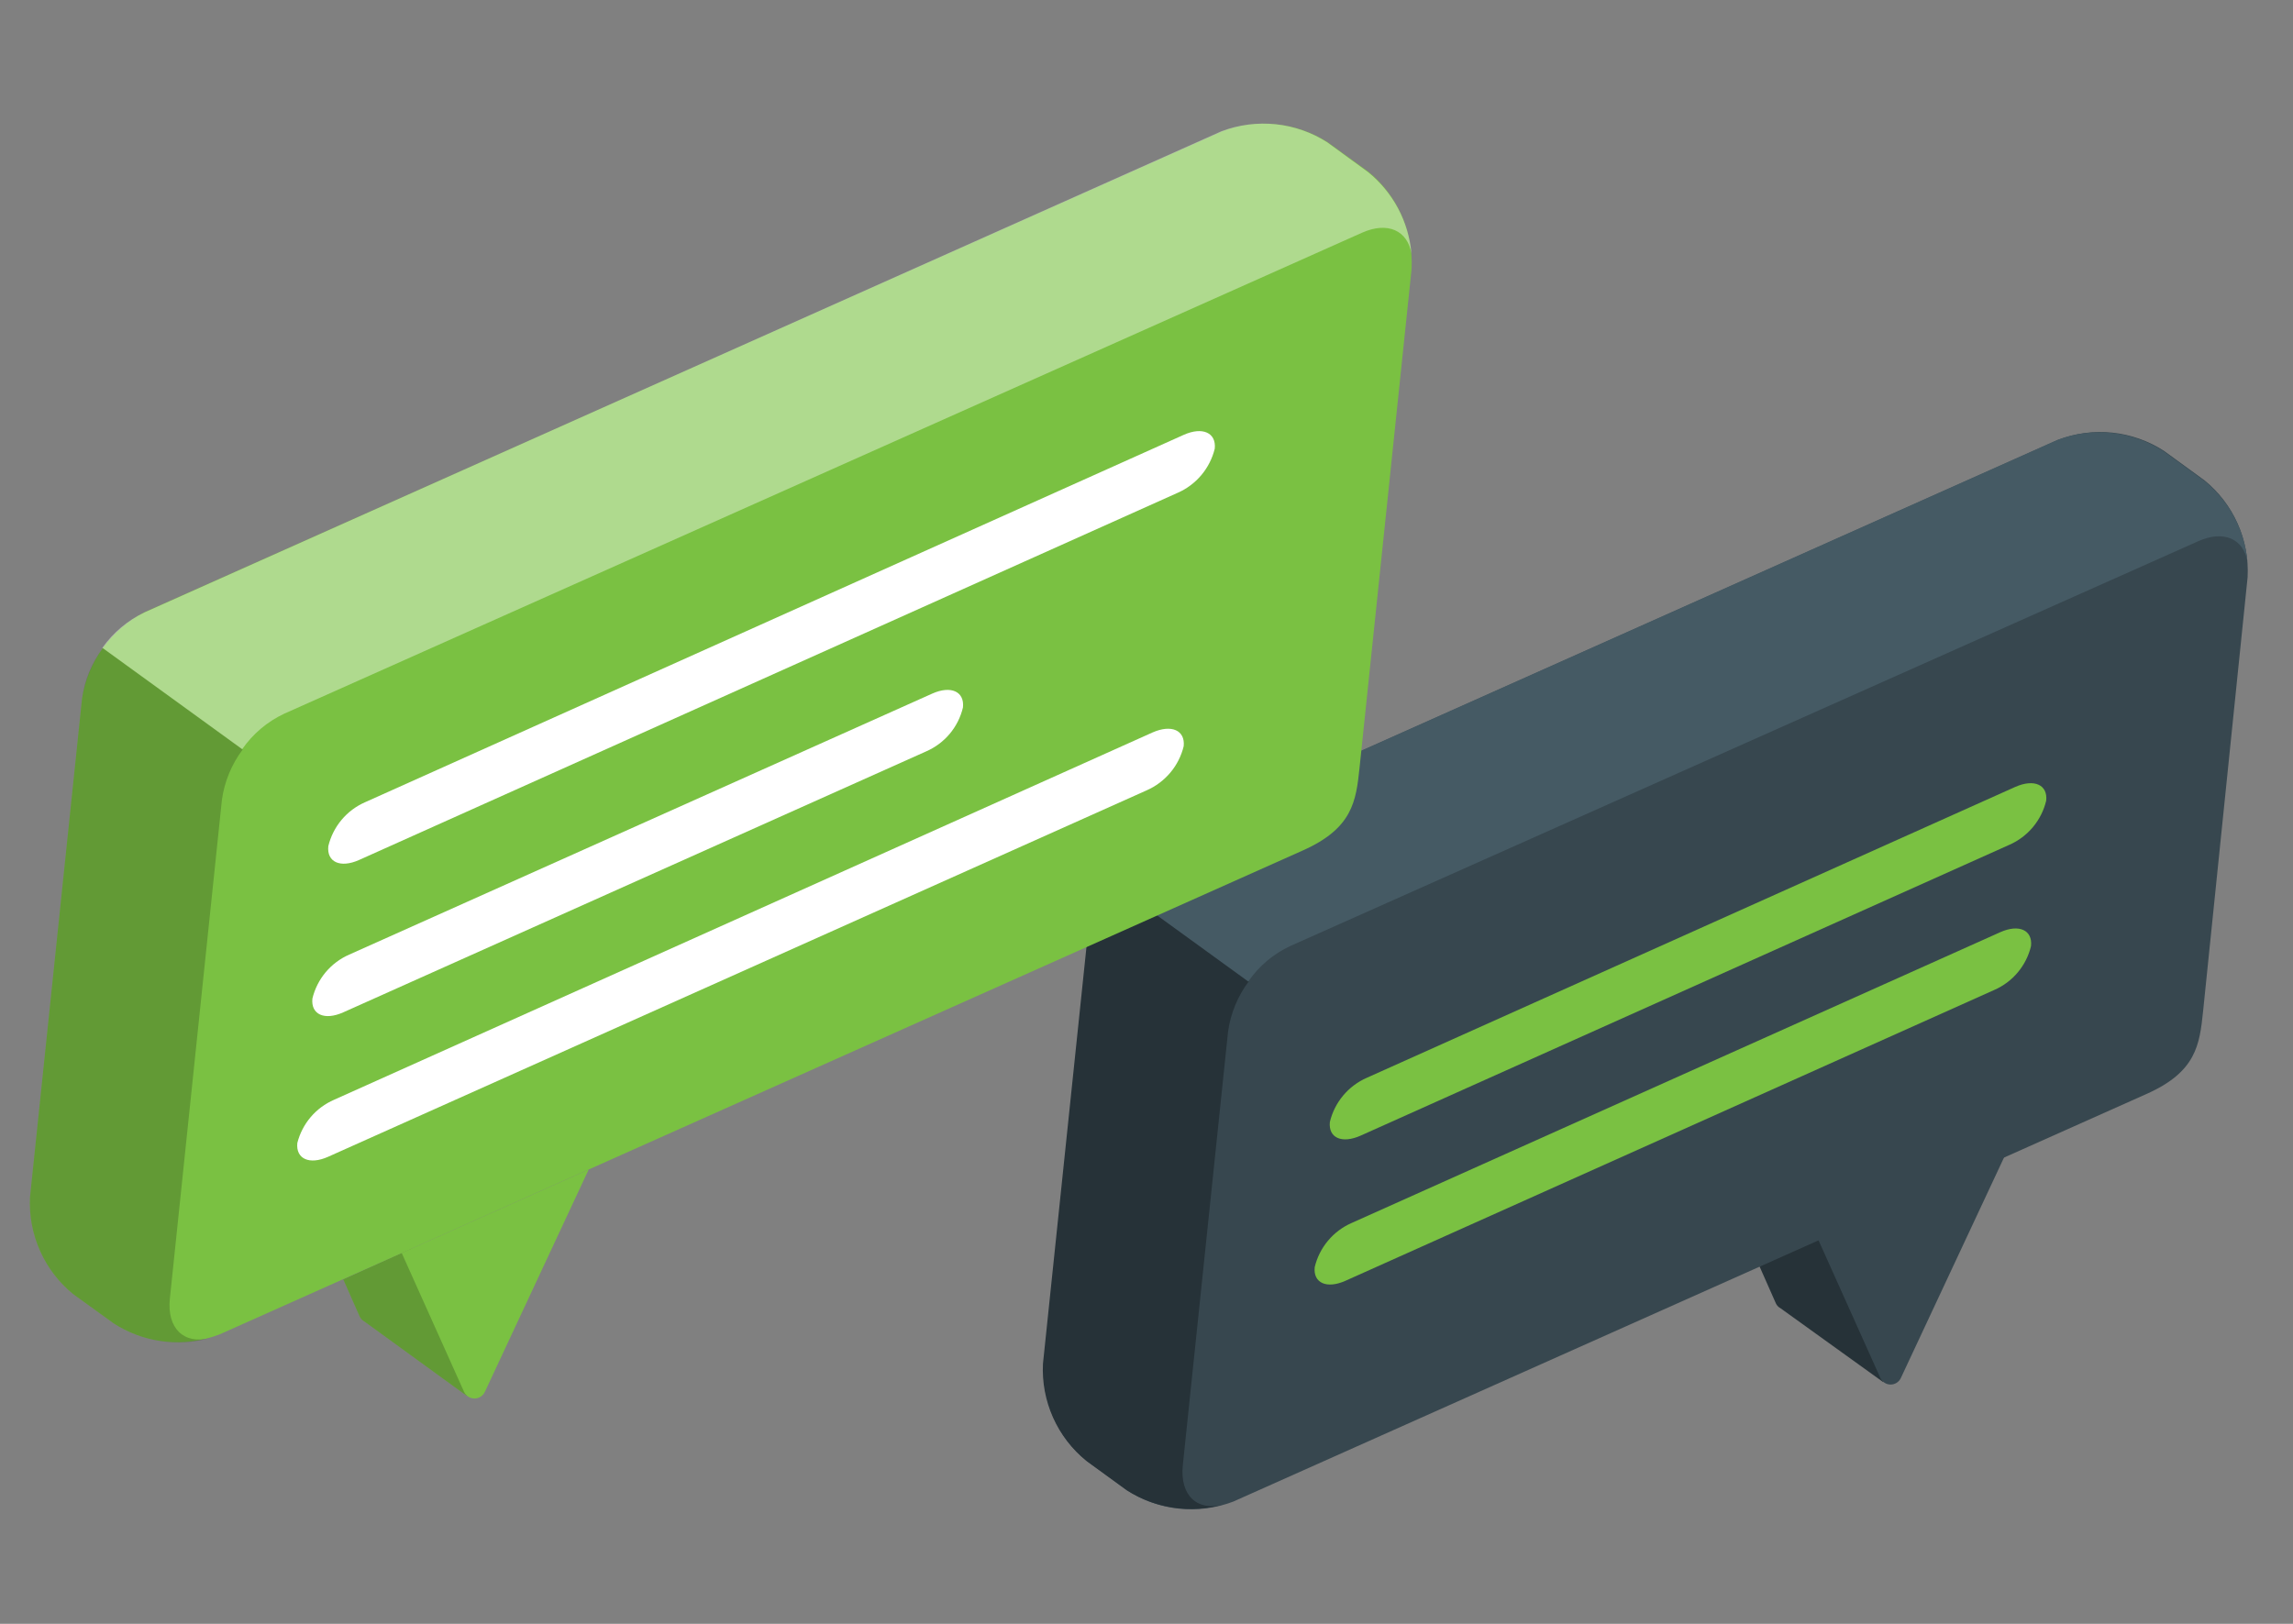 <svg width="120" height="85" viewBox="0 0 120 85" fill="none" xmlns="http://www.w3.org/2000/svg">
<rect x="0" y="0" width="120" height="85" fill="#808080" stroke="none"/>
<path d="M98.559 72.35L93.182 68.481C93.074 68.424 92.988 68.334 92.937 68.224L92.075 66.274L95.684 64.64L95.543 64.927L98.559 72.35Z" fill="#263238"/>
<path d="M95.139 64.854L98.402 72.122C98.448 72.226 98.522 72.314 98.617 72.376C98.712 72.439 98.822 72.473 98.936 72.474C99.049 72.475 99.16 72.444 99.256 72.383C99.352 72.323 99.429 72.236 99.477 72.133L104.925 60.486L95.139 64.854Z" fill="#37474F"/>
<path d="M117.625 30.211C117.675 29.247 117.495 28.284 117.101 27.403C116.707 26.521 116.111 25.745 115.36 25.138L113.248 23.601C112.435 23.075 111.51 22.748 110.547 22.647C109.584 22.547 108.611 22.675 107.708 23.023L60.252 44.212C59.392 44.654 58.648 45.292 58.081 46.074C57.514 46.857 57.139 47.763 56.987 48.718L54.62 71.404C54.571 72.37 54.75 73.334 55.144 74.217C55.537 75.1 56.134 75.878 56.885 76.487L58.997 78.024C59.811 78.545 60.736 78.869 61.698 78.969C62.66 79.07 63.632 78.944 64.537 78.602L112.308 57.275C114.943 56.112 115.111 54.692 115.295 52.932L117.625 30.211Z" fill="#37474F"/>
<path d="M54.582 71.38C54.533 72.346 54.712 73.31 55.106 74.193C55.499 75.076 56.096 75.854 56.847 76.463L58.959 78C59.698 78.475 60.529 78.788 61.397 78.918C62.266 79.049 63.152 78.994 63.998 78.757C62.643 79.119 61.736 78.27 61.901 76.689L64.268 54.002C64.401 53.043 64.776 52.134 65.358 51.361L58.039 46.052C57.458 46.826 57.082 47.735 56.95 48.694L54.582 71.38Z" fill="#263238"/>
<path d="M117.618 29.416C117.422 28.209 116.386 27.729 115.036 28.332L67.531 49.516C66.643 49.928 65.881 50.571 65.326 51.377L58.008 46.069C58.569 45.27 59.328 44.632 60.212 44.218L107.667 23.028C108.572 22.687 109.544 22.561 110.505 22.661C111.467 22.762 112.392 23.085 113.207 23.606L115.329 25.145C115.981 25.663 116.52 26.31 116.914 27.044C117.308 27.778 117.547 28.585 117.618 29.416Z" fill="#455A64"/>
<path d="M71.527 56.418L105.471 41.188C106.451 40.758 107.172 41.074 107.084 41.91C106.963 42.418 106.726 42.892 106.391 43.293C106.056 43.694 105.633 44.012 105.154 44.222L71.211 59.442C70.23 59.882 69.509 59.566 69.596 58.73C69.717 58.222 69.955 57.748 70.29 57.347C70.625 56.946 71.048 56.628 71.527 56.418Z" fill="#7AC142"/>
<path d="M70.734 64.017L104.677 48.797C105.658 48.357 106.378 48.683 106.29 49.519C106.17 50.026 105.933 50.498 105.598 50.898C105.263 51.298 104.84 51.614 104.361 51.821L70.418 67.04C69.437 67.481 68.716 67.164 68.803 66.329C68.924 65.82 69.162 65.347 69.497 64.946C69.832 64.545 70.255 64.227 70.734 64.017Z" fill="#7AC142"/>
<path d="M24.453 73.083L19.07 69.173C18.964 69.114 18.879 69.024 18.825 68.916L17.963 66.966L21.572 65.332L21.441 65.62L24.453 73.083Z" fill="#7AC142"/>
<path opacity="0.2" d="M24.453 73.083L19.07 69.173C18.964 69.114 18.879 69.024 18.825 68.916L17.963 66.966L21.572 65.332L21.441 65.62L24.453 73.083Z" fill="black"/>
<path d="M21.022 65.586L24.286 72.854C24.333 72.957 24.409 73.045 24.504 73.107C24.599 73.169 24.71 73.202 24.824 73.204C24.938 73.205 25.049 73.174 25.146 73.114C25.243 73.055 25.32 72.969 25.37 72.867L30.808 61.218L21.022 65.586Z" fill="#7AC142"/>
<path d="M73.874 14.073C73.92 13.108 73.739 12.145 73.346 11.262C72.953 10.38 72.358 9.602 71.609 8.99L69.487 7.452C68.675 6.93 67.751 6.607 66.791 6.506C65.831 6.406 64.86 6.532 63.958 6.875L7.56 32.048C6.7 32.489 5.956 33.127 5.389 33.91C4.822 34.693 4.447 35.599 4.295 36.553L1.571 62.662C1.522 63.627 1.702 64.591 2.096 65.474C2.489 66.357 3.085 67.135 3.836 67.744L5.949 69.272C6.761 69.798 7.686 70.124 8.649 70.225C9.612 70.325 10.585 70.197 11.489 69.85L68.163 44.525C70.788 43.361 70.966 41.942 71.15 40.181L73.874 14.073Z" fill="#7AC142"/>
<path opacity="0.2" d="M1.571 62.662C1.522 63.627 1.702 64.591 2.096 65.474C2.489 66.357 3.085 67.135 3.836 67.744L5.949 69.272C6.687 69.748 7.517 70.062 8.385 70.195C9.254 70.327 10.14 70.274 10.986 70.039C9.632 70.39 8.726 69.541 8.89 67.97L11.613 41.871C11.746 40.913 12.121 40.004 12.703 39.23L5.384 33.922C4.802 34.696 4.427 35.605 4.294 36.563L1.571 62.662Z" fill="black"/>
<path opacity="0.4" d="M73.866 13.278C73.661 12.07 72.626 11.58 71.276 12.183L14.879 37.356C13.993 37.771 13.232 38.413 12.674 39.217L5.355 33.909C5.919 33.113 6.678 32.475 7.559 32.058L63.918 6.871C64.822 6.529 65.794 6.404 66.756 6.504C67.718 6.604 68.643 6.928 69.458 7.449L71.578 8.997C72.23 9.519 72.768 10.167 73.162 10.903C73.555 11.639 73.795 12.447 73.866 13.278Z" fill="white"/>
<path d="M18.279 49.967L48.781 36.309C49.762 35.868 50.482 36.195 50.395 37.03C50.275 37.538 50.038 38.01 49.703 38.41C49.368 38.809 48.944 39.125 48.465 39.333L17.963 52.991C16.982 53.431 16.262 53.105 16.349 52.269C16.471 51.763 16.709 51.291 17.043 50.891C17.378 50.492 17.801 50.175 18.279 49.967Z" fill="white"/>
<path d="M17.486 57.566L60.322 38.338C61.303 37.907 62.033 38.224 61.946 39.06C61.823 39.569 61.583 40.042 61.247 40.443C60.91 40.843 60.486 41.161 60.006 41.371L17.174 60.55C16.193 60.99 15.473 60.664 15.56 59.828C15.687 59.329 15.927 58.865 16.26 58.473C16.594 58.081 17.013 57.771 17.486 57.566Z" fill="white"/>
<path d="M19.111 41.99L61.948 22.762C62.929 22.322 63.659 22.649 63.572 23.485C63.448 23.993 63.208 24.466 62.872 24.867C62.535 25.268 62.111 25.586 61.631 25.796L18.795 45.014C17.814 45.454 17.094 45.128 17.182 44.292C17.303 43.786 17.541 43.314 17.876 42.914C18.21 42.515 18.633 42.199 19.111 41.99Z" fill="white"/>
</svg>
